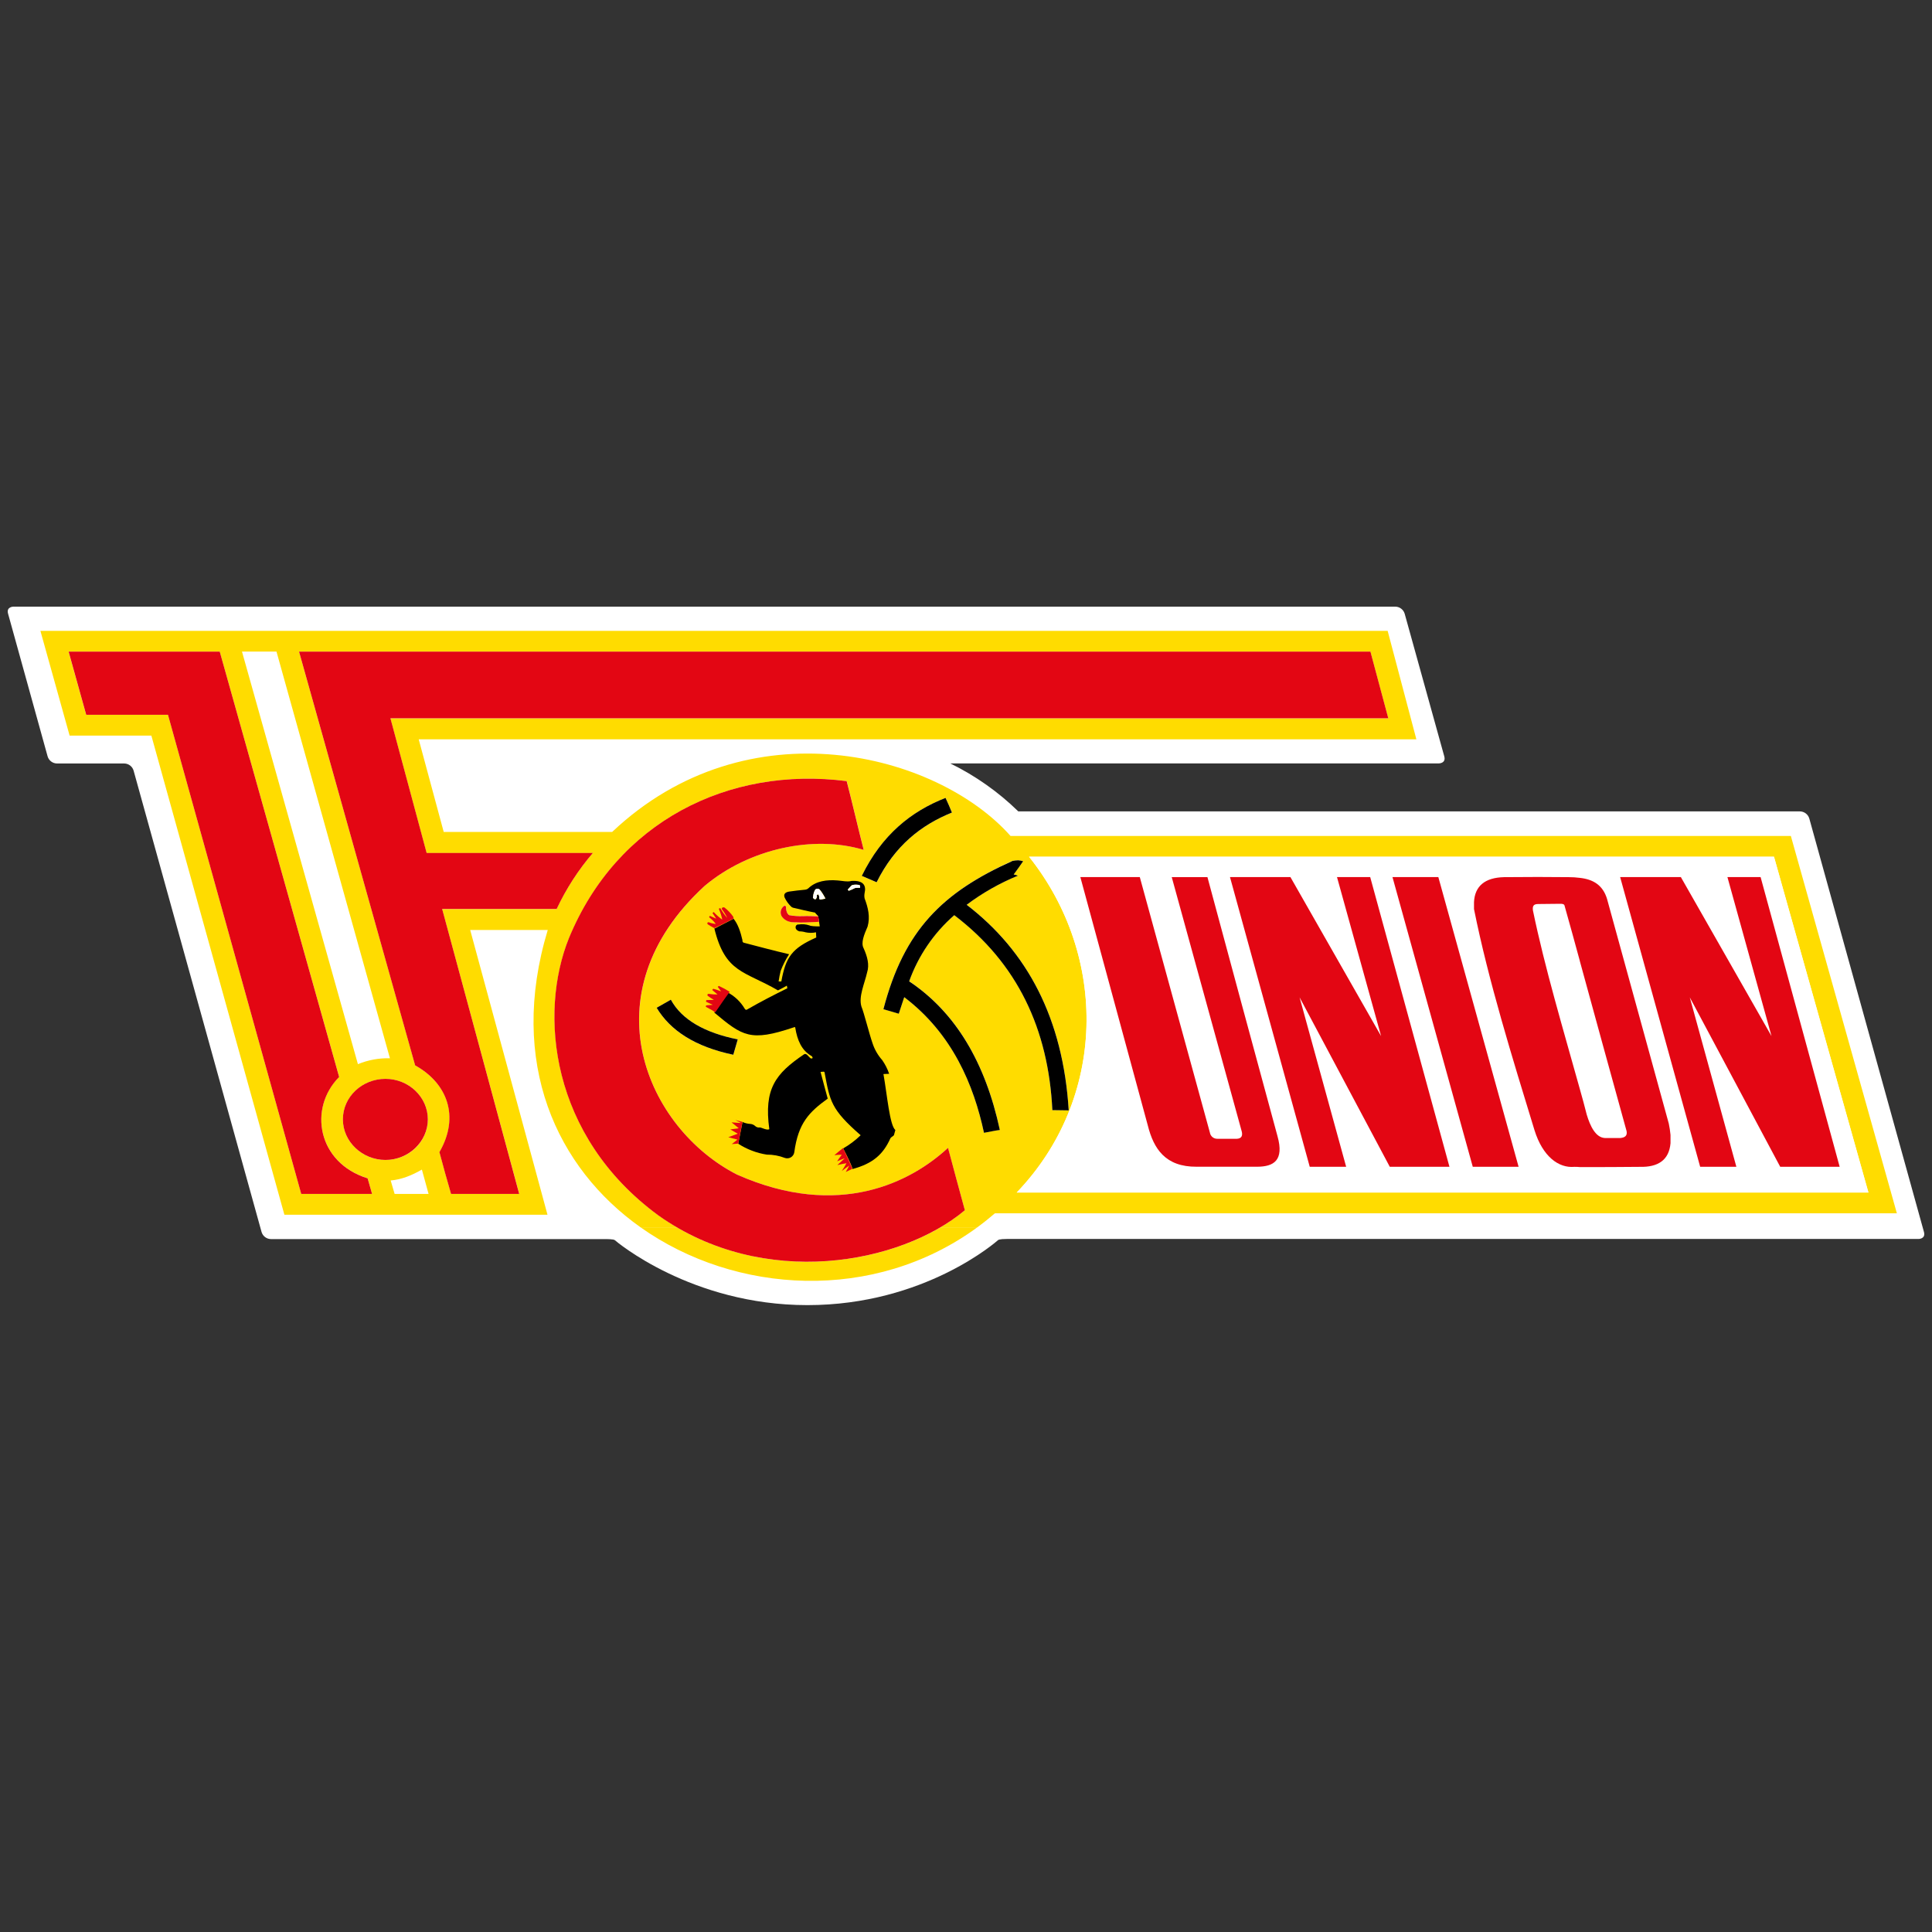 <?xml version="1.0" encoding="UTF-8"?>
<svg width="250px" height="250px" viewBox="0 0 250 250" version="1.1" xmlns="http://www.w3.org/2000/svg" xmlns:xlink="http://www.w3.org/1999/xlink">
    <rect x="0" y="0" width="250" height="250" fill="#333333" stroke="none"/>
    <title>Bundesliga/UnionBerlin</title>
    <g id="Bundesliga/UnionBerlin" stroke="none" stroke-width="1" fill="none" fill-rule="evenodd">
        <g id="DFL-CLU-00000V" transform="translate(1, 1)">
            <rect id="Rectangle" x="0" y="0" width="248" height="248"></rect>
            <g id="Group" transform="translate(0.001, 77.5)" fill-rule="nonzero">
                <path d="M233.119,27.41 C232.961,26.875 232.473,26.504 231.915,26.495 L130.768,26.495 C128.181,23.971 125.209,21.875 121.964,20.284 L185.189,20.284 C185.189,20.284 186.139,20.284 185.886,19.366 L180.764,0.915 C180.605,0.382 180.121,0.012 179.565,6.88338275e-16 L0.738,6.88338275e-16 C0.738,6.88338275e-16 -0.212,6.88338275e-16 0.044,0.915 L5.161,19.377 C5.319,19.913 5.806,20.285 6.365,20.295 L15.081,20.295 C15.639,20.304 16.127,20.675 16.285,21.21 L32.846,80.922 C33.005,81.457 33.492,81.827 34.05,81.837 L77.447,81.837 C77.447,81.837 78.398,81.837 78.549,81.972 C78.701,82.107 88.423,90.382 103.482,90.382 C118.698,90.382 128.006,82.09 128.161,81.958 C128.161,81.958 128.309,81.823 129.263,81.823 L247.261,81.823 C247.261,81.823 248.209,81.823 247.956,80.908 L233.12,27.408 L233.119,27.41 Z" id="Path" fill="#FFFFFF"></path>
                <path d="M86.582,80.315 C98.244,87.121 112.179,85.324 120.704,80.315 L125.463,80.315 C112.101,90.097 94.143,88.992 81.889,80.315 L86.582,80.315 L86.582,80.315 Z" id="Path" fill="#FFDC00"></path>
                <path d="M81.889,80.315 C71.057,72.646 64.68,59.058 69.877,41.841 L59.842,41.841 L69.844,78.687 L35.8,78.687 L18.586,16.687 L8.008,16.687 L4.227,3.13 L178.559,3.13 L182.276,17.164 L53.179,17.164 L56.415,29.151 L78.214,29.151 C95.781,12.549 120.272,18.969 129.761,29.672 L230.734,29.672 L244.454,78.503 L127.739,78.503 C126.995,79.142 126.237,79.748 125.463,80.313 L120.693,80.313 C121.802,79.665 122.858,78.928 123.848,78.109 C123.109,75.45 122.404,72.758 121.668,70.035 C116.967,74.4 107.607,79.36 94.366,73.488 C82.763,67.558 74.876,50.19 90.2,36.124 C95.97,31.293 104.303,29.51 110.778,31.478 C110.01,28.51 109.337,25.545 108.574,22.577 C93.283,20.621 78.858,27.813 72.639,42.88 C68.695,52.635 70.203,68.507 84.212,78.778 C84.994,79.329 85.787,79.84 86.59,80.31 L81.889,80.313 L81.889,80.315 Z M94.825,68.091 L94.515,69.486 C94.623,69.014 94.723,68.554 94.825,68.091 Z M83.975,51.902 C85.738,54.867 88.935,56.948 93.895,57.987 C94.088,57.314 94.278,56.672 94.471,56 C90.208,55.143 87.226,53.462 85.816,50.864 C85.207,51.2 84.598,51.566 83.989,51.902 L83.975,51.902 L83.975,51.902 Z M112.44,35.667 C114.812,30.897 118.243,28.227 122.186,26.645 C121.93,26.003 121.635,25.361 121.359,24.749 C116.904,26.494 113.123,29.519 110.525,34.84 L112.453,35.667 L112.44,35.667 L112.44,35.667 Z M129.976,32.911 C120.941,36.981 115.972,41.886 113.31,52.082 C113.986,52.264 114.658,52.478 115.3,52.663 C115.523,51.958 115.779,51.225 116.005,50.522 C122.255,55.259 125.013,61.927 126.325,68.072 C127.064,67.951 127.642,67.796 128.378,67.706 C126.488,58.929 122.641,52.478 116.645,48.472 C117.826,45.166 119.834,42.219 122.478,39.91 C130.654,46.119 134.661,54.65 135.173,65.138 C135.879,65.138 136.584,65.168 137.289,65.168 C136.554,53.272 131.935,44.589 124.082,38.566 C126.125,37.035 128.355,35.771 130.717,34.805 C130.538,34.739 130.354,34.689 130.166,34.653 C130.585,34.072 130.993,33.52 131.387,32.939 C131.179,32.872 130.963,32.832 130.745,32.818 C130.486,32.822 130.229,32.852 129.976,32.909 L129.976,32.911 L129.976,32.911 Z M50.064,75.995 L54.457,75.995 C54.181,74.987 53.881,73.917 53.591,72.845 C52.307,73.578 50.993,74.13 49.552,74.254 L50.064,75.995 L50.064,75.995 Z M132.162,32.363 C142.462,45.297 142.186,63.704 130.558,75.815 L240.781,75.815 L228.555,32.363 L132.164,32.363 L132.162,32.363 Z M27.434,5.821 L7.87,5.821 L10.146,13.986 L20.736,13.986 L37.98,75.986 L47.148,75.986 C46.957,75.344 46.765,74.641 46.572,73.969 C40.066,71.952 38.878,64.875 42.885,60.849 L27.434,5.821 L27.434,5.821 Z M48.881,61.106 C45.85,61.106 43.37,63.462 43.37,66.342 C43.37,69.222 45.85,71.6 48.881,71.6 C51.912,71.6 54.361,69.246 54.361,66.342 C54.361,63.438 51.881,61.106 48.881,61.106 Z M37.693,5.821 L52.727,59.364 C56.831,61.626 58.561,65.936 55.869,70.585 C56.348,72.42 56.861,74.225 57.376,75.997 L66.194,75.997 L56.213,39.132 L71.021,39.132 C72.249,36.516 73.825,34.078 75.706,31.885 L54.201,31.885 L49.517,14.456 L178.641,14.456 L176.332,5.831 L37.691,5.823 L37.693,5.821 Z M104.883,40.07 C104.114,40.039 103.439,40.006 102.896,40.039 C102.305,40.059 101.714,40.017 101.132,39.915 C100.876,39.764 100.716,39.397 100.716,38.846 C100.712,38.787 100.676,38.735 100.623,38.709 C100.569,38.683 100.506,38.689 100.457,38.722 C100.035,39.019 99.898,39.582 100.137,40.039 C100.384,40.41 100.762,40.672 101.196,40.772 C101.321,40.807 101.451,40.828 101.581,40.833 C101.805,40.833 102.061,40.833 102.543,40.863 C102.959,40.863 103.37,40.863 103.761,40.833 C104.232,40.803 104.64,40.803 104.99,40.772 L104.924,40.315 C104.907,40.232 104.893,40.152 104.882,40.07 L104.883,40.07 Z M49.458,58.447 L34.776,5.815 L30.312,5.815 L45.313,59.203 C46.622,58.662 48.031,58.402 49.446,58.44 L49.458,58.445 L49.458,58.447 Z" id="Shape" fill="#FFDC00"></path>
                <path d="M108.825,36.766 C109.087,36.668 109.344,36.556 109.594,36.43 C109.627,36.4 109.786,36.369 110.299,36.369 L110.299,36.215 C110.307,36.165 110.294,36.115 110.264,36.075 C110.234,36.035 110.189,36.009 110.139,36.003 C110.043,36.003 109.913,35.972 109.786,35.972 C109.497,35.972 109.235,36.003 109.144,36.124 C108.985,36.309 108.825,36.46 108.695,36.615 C108.731,36.671 108.774,36.722 108.825,36.766 L108.825,36.766 Z M105.813,37.775 C105.612,37.362 105.365,36.973 105.077,36.615 C104.915,36.46 104.66,36.46 104.499,36.615 C104.337,36.895 104.242,37.209 104.223,37.532 C104.19,37.588 104.19,37.658 104.223,37.714 C104.286,37.744 104.317,37.808 104.383,37.838 C104.449,37.868 104.51,37.868 104.576,37.838 C104.702,37.696 104.749,37.501 104.702,37.317 L104.895,37.226 C104.967,37.336 105.01,37.462 105.022,37.593 L105.022,37.753 C104.992,37.846 105.088,37.907 105.215,37.907 C105.408,37.877 105.601,37.816 105.824,37.783 L105.813,37.775 L105.813,37.775 Z M105.077,41.384 L104.986,40.784 C104.978,40.629 104.956,40.476 104.92,40.326 L104.879,40.051 C104.752,39.896 104.559,39.742 104.463,39.59 C103.501,39.408 102.636,39.194 101.707,38.979 C101.573,38.956 101.45,38.893 101.354,38.797 C101.012,38.462 100.732,38.068 100.528,37.634 C100.368,37.207 100.591,36.962 101.104,36.871 C101.779,36.777 102.481,36.686 103.187,36.625 C103.342,36.609 103.489,36.544 103.606,36.441 C104.598,35.493 105.976,35.311 107.419,35.432 C107.869,35.463 108.701,35.647 109.183,35.493 C110.69,35.402 111.112,36.044 110.88,37.053 C110.833,37.284 110.833,37.523 110.88,37.755 C111.33,38.948 111.619,40.142 111.266,41.395 C110.817,42.434 110.368,43.506 110.754,44.209 C111.233,45.278 111.522,46.347 111.203,47.328 C110.88,48.764 110.081,50.447 110.464,51.737 C110.817,52.591 111.459,55.222 111.908,56.507 C112.171,57.307 112.596,58.046 113.156,58.675 C113.538,59.221 113.841,59.819 114.055,60.45 C113.799,60.45 113.575,60.48 113.316,60.48 C113.799,63.203 114.118,67.093 114.857,67.727 C114.793,67.909 114.76,68.124 114.697,68.309 C114.697,68.491 114.344,68.584 114.215,68.797 C113.286,70.877 111.939,72.07 109.31,72.773 L109.31,72.682 C109.034,71.954 108.549,70.957 108.106,70.106 C108.928,69.633 109.688,69.06 110.368,68.4 C106.51,65.038 106.394,63.966 105.719,60.389 C105.719,60.235 105.656,60.174 105.559,60.174 C105.463,60.174 105.303,60.205 105.176,60.205 C105.496,61.368 105.785,62.53 106.105,63.66 C103.699,65.405 102.291,66.81 101.779,70.602 C101.738,70.874 101.577,71.114 101.341,71.256 C101.105,71.398 100.818,71.426 100.558,71.335 C99.812,71.047 99.018,70.902 98.218,70.907 C96.905,70.702 95.649,70.223 94.532,69.502 C94.724,68.551 94.884,67.637 95.083,66.689 C95.397,66.831 95.734,66.914 96.077,66.934 C96.317,66.947 96.543,67.044 96.717,67.209 C96.88,67.363 97.105,67.43 97.326,67.391 C97.519,67.391 98.29,67.818 98.546,67.606 C97.841,62.407 99.315,60.442 103.066,57.912 C103.192,57.852 103.258,57.882 103.418,57.973 C103.578,58.124 103.694,58.279 103.867,58.433 C104.187,58.554 104.22,58.339 104.027,58.158 C102.713,57.425 102.167,56.077 101.911,54.517 C101.878,54.457 101.944,54.336 101.655,54.457 C96.108,56.322 95.083,55.589 91.429,52.528 L92.366,51.004 C92.603,50.629 92.842,50.257 93.088,49.88 C94.038,50.368 94.83,51.117 95.372,52.037 C95.499,52.222 95.595,52.192 95.725,52.101 C97.422,51.123 99.155,50.235 100.886,49.378 C100.852,49.269 100.83,49.156 100.823,49.042 C100.437,49.257 100.051,49.469 99.668,49.654 C95.312,47.119 92.845,47.422 91.434,41.63 C91.476,41.639 91.519,41.632 91.556,41.611 C92.324,41.203 93.038,40.845 93.829,40.439 L93.928,40.39 C94.479,41.062 94.826,42.071 95.083,43.203 C95.019,43.294 95.146,43.446 95.212,43.479 C97.199,44 99.155,44.52 101.109,44.978 C100.672,45.651 100.307,46.369 100.021,47.119 C99.905,47.574 99.815,48.035 99.751,48.5 L100.103,48.5 C100.679,45.35 101.448,44.22 104.622,42.812 C104.622,42.6 104.589,42.355 104.589,42.14 C104.146,42.233 103.688,42.233 103.245,42.14 C102.985,42.06 102.715,42.019 102.443,42.018 C101.674,41.773 101.93,41.07 102.313,41.131 C102.797,41.051 103.293,41.093 103.757,41.252 C103.917,41.346 104.43,41.376 105.072,41.376 L105.077,41.385 L105.077,41.384 Z" id="Shape" fill="#000000"></path>
                <path d="M83.981,51.9 C84.59,51.564 85.199,51.198 85.808,50.861 C87.219,53.46 90.201,55.141 94.463,55.998 C94.271,56.67 94.08,57.312 93.888,57.985 C88.95,56.946 85.745,54.865 83.968,51.9 L83.981,51.9 L83.981,51.9 Z" id="Path" fill="#000000"></path>
                <path d="M112.446,35.666 L110.517,34.839 C113.115,29.518 116.896,26.492 121.352,24.748 C121.627,25.36 121.93,26.002 122.178,26.644 C118.235,28.234 114.804,30.896 112.432,35.666 L112.446,35.666 L112.446,35.666 Z" id="Path" fill="#000000"></path>
                <path d="M129.982,32.913 C130.235,32.856 130.492,32.826 130.751,32.822 C130.969,32.836 131.185,32.877 131.393,32.943 C131.007,33.525 130.591,34.076 130.172,34.657 C130.36,34.693 130.544,34.743 130.724,34.809 C128.359,35.778 126.127,37.044 124.083,38.578 C131.936,44.602 136.554,53.285 137.29,65.18 C136.584,65.18 135.879,65.15 135.174,65.15 C134.661,54.662 130.654,46.137 122.479,39.923 C119.835,42.231 117.826,45.179 116.645,48.484 C122.641,52.491 126.488,58.955 128.378,67.718 C127.643,67.809 127.064,67.963 126.326,68.084 C125.014,61.94 122.256,55.271 116.006,50.534 C115.78,51.237 115.524,51.97 115.301,52.675 C114.659,52.491 113.986,52.276 113.311,52.094 C115.973,41.879 120.941,36.988 129.982,32.921 L129.982,32.913 L129.982,32.913 Z" id="Path" fill="#000000"></path>
                <path d="M138.796,34.996 L147.514,67.131 C148.283,70.162 149.79,72.512 153.852,72.482 L161.642,72.482 C163.824,72.482 165.169,71.655 164.304,68.536 C161.294,57.381 158.273,46.201 155.24,34.994 L150.622,34.994 L159.63,67.711 C159.889,68.474 159.63,68.813 159.054,68.841 L156.513,68.841 C156.039,68.854 155.629,68.515 155.552,68.047 C152.54,57.039 149.489,46.033 146.481,34.995 L138.795,34.995 L138.796,34.996 Z M165.979,34.996 L158.167,34.996 L168.49,72.472 L173.202,72.472 L167.175,50.549 L178.834,72.472 L186.55,72.472 L176.302,34.996 L172.006,34.996 L177.712,55.574 L165.979,34.996 L165.979,34.996 Z M216.5,34.996 L208.647,34.996 L218.999,72.472 L223.684,72.472 L217.657,50.549 L229.355,72.472 L237.048,72.472 L226.822,34.996 L222.526,34.996 L228.233,55.574 L216.5,34.996 L216.5,34.996 Z M179.188,34.996 L189.582,72.472 L195.512,72.472 L185.118,34.996 L179.188,34.996 Z M189.734,39.129 C191.594,48.424 194.735,58.514 197.554,67.748 C198.612,71.143 200.665,72.672 202.718,72.488 C202.953,72.483 203.188,72.493 203.421,72.518 C206.05,72.518 208.615,72.518 211.178,72.488 C213.52,72.549 214.961,71.631 215.154,69.429 L215.154,68.36 C215.108,67.867 215.033,67.376 214.931,66.891 L206.942,37.807 C206.391,36.002 205.116,35.266 203.415,35.084 C202.948,35.023 202.476,34.992 202.004,34.993 C199.442,34.963 196.684,34.963 193.608,34.993 C191.128,35.054 189.825,36.153 189.728,38.234 L189.728,39.129 L189.734,39.129 L189.734,39.129 Z M132.161,32.362 L228.552,32.362 L240.765,75.814 L130.557,75.814 C142.185,63.704 142.461,45.297 132.16,32.362 L132.161,32.362 Z M203.42,45.817 C205.44,53.185 207.427,60.462 209.483,67.861 C209.579,68.412 209.323,68.688 208.681,68.746 L206.667,68.746 C205.482,68.685 204.776,67.219 204.327,65.715 C204.051,64.612 203.751,63.483 203.429,62.38 C201.282,54.645 198.91,46.726 197.366,39.294 C197.3,38.743 197.43,38.468 198.039,38.468 C199,38.468 199.995,38.437 200.924,38.437 C201.18,38.437 201.436,38.468 201.475,38.743 C202.147,41.127 202.789,43.45 203.429,45.806 L203.42,45.817 L203.42,45.817 Z" id="Shape" fill="#FFFFFF"></path>
                <path d="M27.434,5.82 L42.884,60.86 C38.878,64.897 40.065,71.962 46.571,73.979 C46.764,74.652 46.957,75.357 47.147,75.996 L37.979,75.996 L20.735,13.996 L10.156,13.996 L7.88,5.821 L27.434,5.821 L27.434,5.82 Z" id="Path" fill="#E30613"></path>
                <path d="M48.88,61.104 C51.892,61.104 54.361,63.46 54.361,66.34 C54.361,69.219 51.881,71.597 48.88,71.597 C45.879,71.597 43.369,69.244 43.369,66.34 C43.369,63.435 45.849,61.104 48.88,61.104 Z" id="Path" fill="#E30613"></path>
                <path d="M37.692,5.819 L176.333,5.819 L178.643,14.445 L49.521,14.445 L54.206,31.873 L75.716,31.873 C73.835,34.067 72.259,36.505 71.031,39.121 L56.215,39.121 L66.184,75.995 L57.367,75.995 C56.851,74.223 56.339,72.413 55.859,70.583 C58.551,65.934 56.821,61.625 52.718,59.362 L37.695,5.819 L37.692,5.819 Z" id="Path" fill="#E30613"></path>
                <path d="M110.772,31.477 C104.296,29.518 95.963,31.293 90.193,36.123 C74.87,50.177 82.753,67.557 94.36,73.488 C107.6,79.36 116.955,74.405 121.673,70.032 C122.408,72.755 123.114,75.447 123.852,78.106 C115.517,85.077 97.824,88.439 84.197,78.778 C70.191,68.505 68.684,52.633 72.624,42.88 C78.843,27.807 93.269,20.621 108.559,22.577 C109.328,25.545 110,28.51 110.764,31.478 L110.772,31.478 L110.772,31.477 Z" id="Path" fill="#E30613"></path>
                <path d="M105.03,40.784 L104.934,40.326 C104.968,40.486 105.009,40.64 105.03,40.784 Z" id="Path" fill="#EB1C24"></path>
                <path d="M104.882,40.068 C104.882,40.15 104.906,40.23 104.923,40.313 L104.986,40.781 C104.636,40.812 104.229,40.812 103.757,40.842 C103.372,40.872 102.955,40.872 102.539,40.872 C102.057,40.842 101.801,40.842 101.578,40.842 C101.447,40.837 101.318,40.816 101.192,40.781 C100.759,40.681 100.38,40.419 100.134,40.048 C99.895,39.591 100.031,39.028 100.453,38.731 C100.502,38.697 100.565,38.692 100.619,38.718 C100.672,38.744 100.708,38.796 100.712,38.855 C100.712,39.406 100.872,39.773 101.129,39.924 C101.711,40.026 102.302,40.068 102.892,40.048 C103.443,40.015 104.11,40.048 104.879,40.079 L104.882,40.068 L104.882,40.068 Z" id="Path" fill="#E30613"></path>
                <path d="M91.424,41.608 C92.221,41.209 93.02,40.826 93.822,40.418 C93.028,40.823 92.317,41.178 91.546,41.589 C91.509,41.61 91.466,41.617 91.424,41.608 L91.424,41.608 Z" id="Path" fill="#EB1C24"></path>
                <path d="M93.886,40.161 C93.909,40.23 93.919,40.303 93.916,40.375 C93.09,40.803 92.249,41.202 91.417,41.596 C91.128,41.445 90.808,41.26 90.59,41.108 C90.43,40.954 90.59,40.772 90.783,40.863 C90.976,40.954 91.232,40.987 91.489,41.048 L91.618,41.048 C91.371,40.724 91.079,40.435 90.753,40.191 L90.849,40.006 C91.106,40.13 91.4,40.252 91.676,40.376 L91.194,39.64 C91.227,39.609 91.29,39.579 91.356,39.519 C91.685,39.886 92.055,40.214 92.459,40.497 C92.357,40.013 92.207,39.541 92.009,39.089 L92.202,38.998 C92.454,39.458 92.755,39.888 93.101,40.282 C92.917,39.891 92.691,39.522 92.428,39.18 C92.299,38.904 92.651,38.874 92.748,38.934 C93.193,39.28 93.583,39.693 93.902,40.158 L93.886,40.161 L93.886,40.161 Z" id="Path" fill="#E30613"></path>
                <path d="M93.052,49.851 C92.832,50.242 92.592,50.614 92.355,50.989 L93.052,49.851 Z" id="Path" fill="#EB1C24"></path>
                <path d="M92.606,50.976 C92.249,51.478 91.902,51.979 91.552,52.503 L92.606,50.976 Z M93.417,49.855 C93.135,50.241 92.869,50.61 92.606,50.976 L93.417,49.855 Z M93.417,49.841 L92.606,50.976 L91.552,52.503 C91.407,52.412 91.298,52.318 91.156,52.227 C91.084,52.167 90.613,51.952 90.363,51.8 C90.291,51.709 90.325,51.616 90.471,51.585 C90.722,51.555 90.976,51.555 91.227,51.525 C90.939,51.404 90.651,51.249 90.363,51.128 C90.357,51.055 90.369,50.981 90.4,50.913 C90.71,50.913 91.047,50.883 91.373,50.883 C91.095,50.725 90.83,50.551 90.579,50.362 C90.434,50.15 90.688,50.056 90.796,50.117 C91.141,50.168 91.491,50.19 91.84,50.18 L91.156,49.599 C91.195,49.542 91.243,49.49 91.298,49.444 C91.623,49.538 91.986,49.659 92.308,49.78 C92.166,49.599 92.02,49.384 91.878,49.199 C91.912,49.138 91.949,49.138 92.02,49.078 C92.509,49.302 92.979,49.557 93.427,49.841 L93.417,49.841 L93.417,49.841 Z" id="b" fill="#E30613"></path>
                <path d="M109.305,72.664 C109.057,72.185 108.82,71.683 108.583,71.171 L108.175,70.267 C108.595,71.048 108.972,71.851 109.305,72.672 L109.305,72.664 L109.305,72.664 Z" id="Path" fill="#EB1C24"></path>
                <path d="M108.583,71.17 C108.42,70.814 108.258,70.453 108.087,70.092 L108.175,70.258 L108.583,71.17 L108.583,71.17 Z" id="Path" fill="#EB1C24"></path>
                <path d="M108.087,70.063 C108.5,70.975 108.883,71.857 109.297,72.736 C108.985,72.907 108.696,73.031 108.44,73.152 C108.6,72.877 108.759,72.601 108.889,72.325 C108.569,72.538 108.247,72.783 107.927,73.028 C108.15,72.692 108.343,72.356 108.536,72.017 C108.15,72.08 107.734,72.171 107.351,72.262 C107.671,71.959 107.991,71.681 108.313,71.375 C107.96,71.499 107.638,71.65 107.318,71.774 C107.511,71.468 107.734,71.193 107.927,70.917 C107.606,70.922 107.285,70.942 106.965,70.978 C107.318,70.672 107.704,70.366 108.087,70.06 L108.087,70.063 L108.087,70.063 Z" id="Path" fill="#E30613"></path>
                <polygon id="Path" fill="#E30613" points="94.528 69.483 93.694 69.545 94.431 68.963 93.244 68.659 94.462 68.2 93.501 67.648 94.593 67.493 93.66 66.731 94.912 66.824 94.143 66.427 95.07 66.672"></polygon>
                <path d="M138.796,34.996 L146.489,34.996 C149.501,46.035 152.552,57.04 155.56,68.064 C155.637,68.531 156.048,68.87 156.522,68.857 L159.054,68.857 C159.63,68.827 159.881,68.491 159.63,67.727 L150.622,34.998 L155.241,34.998 C158.252,46.189 161.276,57.369 164.312,68.54 C165.177,71.648 163.832,72.475 161.65,72.475 L153.86,72.475 C149.79,72.505 148.283,70.152 147.522,67.123 L138.796,34.998 L138.796,34.996 Z" id="Path" fill="#E30613"></path>
                <polygon id="Path" fill="#E30613" points="165.979 34.993 177.713 55.571 172.006 34.993 176.302 34.993 186.557 72.478 178.835 72.478 167.164 50.555 173.19 72.478 168.478 72.478 158.158 34.993"></polygon>
                <polygon id="Path" fill="#E30613" points="216.5 34.993 228.231 55.571 222.527 34.993 226.82 34.993 237.05 72.478 229.356 72.478 217.656 50.555 223.683 72.478 218.999 72.478 208.645 34.993"></polygon>
                <polygon id="Path" fill="#E30613" points="179.185 34.993 185.119 34.993 195.504 72.478 189.574 72.478"></polygon>
                <path d="M203.421,45.818 C202.782,43.462 202.14,41.134 201.468,38.756 C201.435,38.48 201.192,38.45 200.916,38.45 C199.988,38.45 198.988,38.48 198.031,38.48 C197.422,38.48 197.293,38.756 197.359,39.307 C198.897,46.747 201.269,54.658 203.421,62.393 C203.744,63.495 204.033,64.625 204.32,65.727 C204.769,67.226 205.474,68.692 206.659,68.758 L208.679,68.758 C209.321,68.698 209.577,68.422 209.481,67.874 C207.428,60.472 205.441,53.195 203.419,45.829 L203.421,45.818 L203.421,45.818 Z M189.734,39.13 L189.734,38.243 C189.831,36.163 191.145,35.063 193.614,35.003 C196.69,34.972 199.448,34.972 202.01,35.003 C202.482,35.002 202.954,35.032 203.421,35.094 C205.121,35.276 206.403,36.011 206.948,37.816 L214.94,66.893 C215.042,67.378 215.116,67.868 215.163,68.362 L215.163,69.431 C214.97,71.635 213.529,72.55 211.186,72.489 C208.624,72.52 206.058,72.52 203.43,72.52 C203.196,72.495 202.962,72.484 202.727,72.489 C200.674,72.674 198.621,71.145 197.563,67.75 C194.736,58.508 191.595,48.417 189.734,39.131 L189.734,39.13 Z" id="Shape" fill="#E30613"></path>
                <path d="M108.825,36.766 C108.774,36.722 108.731,36.671 108.695,36.615 C108.825,36.46 108.985,36.309 109.144,36.124 C109.241,36.003 109.497,35.972 109.786,35.972 C109.913,35.972 110.043,36.003 110.139,36.003 C110.189,36.009 110.234,36.035 110.264,36.075 C110.294,36.115 110.307,36.165 110.299,36.215 L110.299,36.375 C109.786,36.375 109.627,36.405 109.594,36.435 C109.344,36.561 109.087,36.673 108.825,36.772 L108.825,36.766 L108.825,36.766 Z" id="a" fill="#FFFFFF"></path>
                <path d="M105.812,37.774 C105.588,37.807 105.395,37.867 105.203,37.898 C105.076,37.898 104.979,37.837 105.01,37.743 L105.01,37.592 C104.998,37.461 104.954,37.335 104.883,37.225 L104.69,37.316 C104.737,37.5 104.689,37.695 104.563,37.837 C104.497,37.867 104.434,37.898 104.37,37.837 C104.307,37.776 104.274,37.743 104.211,37.713 C104.178,37.657 104.178,37.587 104.211,37.531 C104.23,37.208 104.324,36.894 104.486,36.613 C104.648,36.459 104.903,36.459 105.065,36.613 C105.353,36.972 105.599,37.361 105.801,37.774 L105.812,37.774 L105.812,37.774 Z" id="Path" fill="#FFFFFF"></path>
            </g>
        </g>
    </g>
</svg>